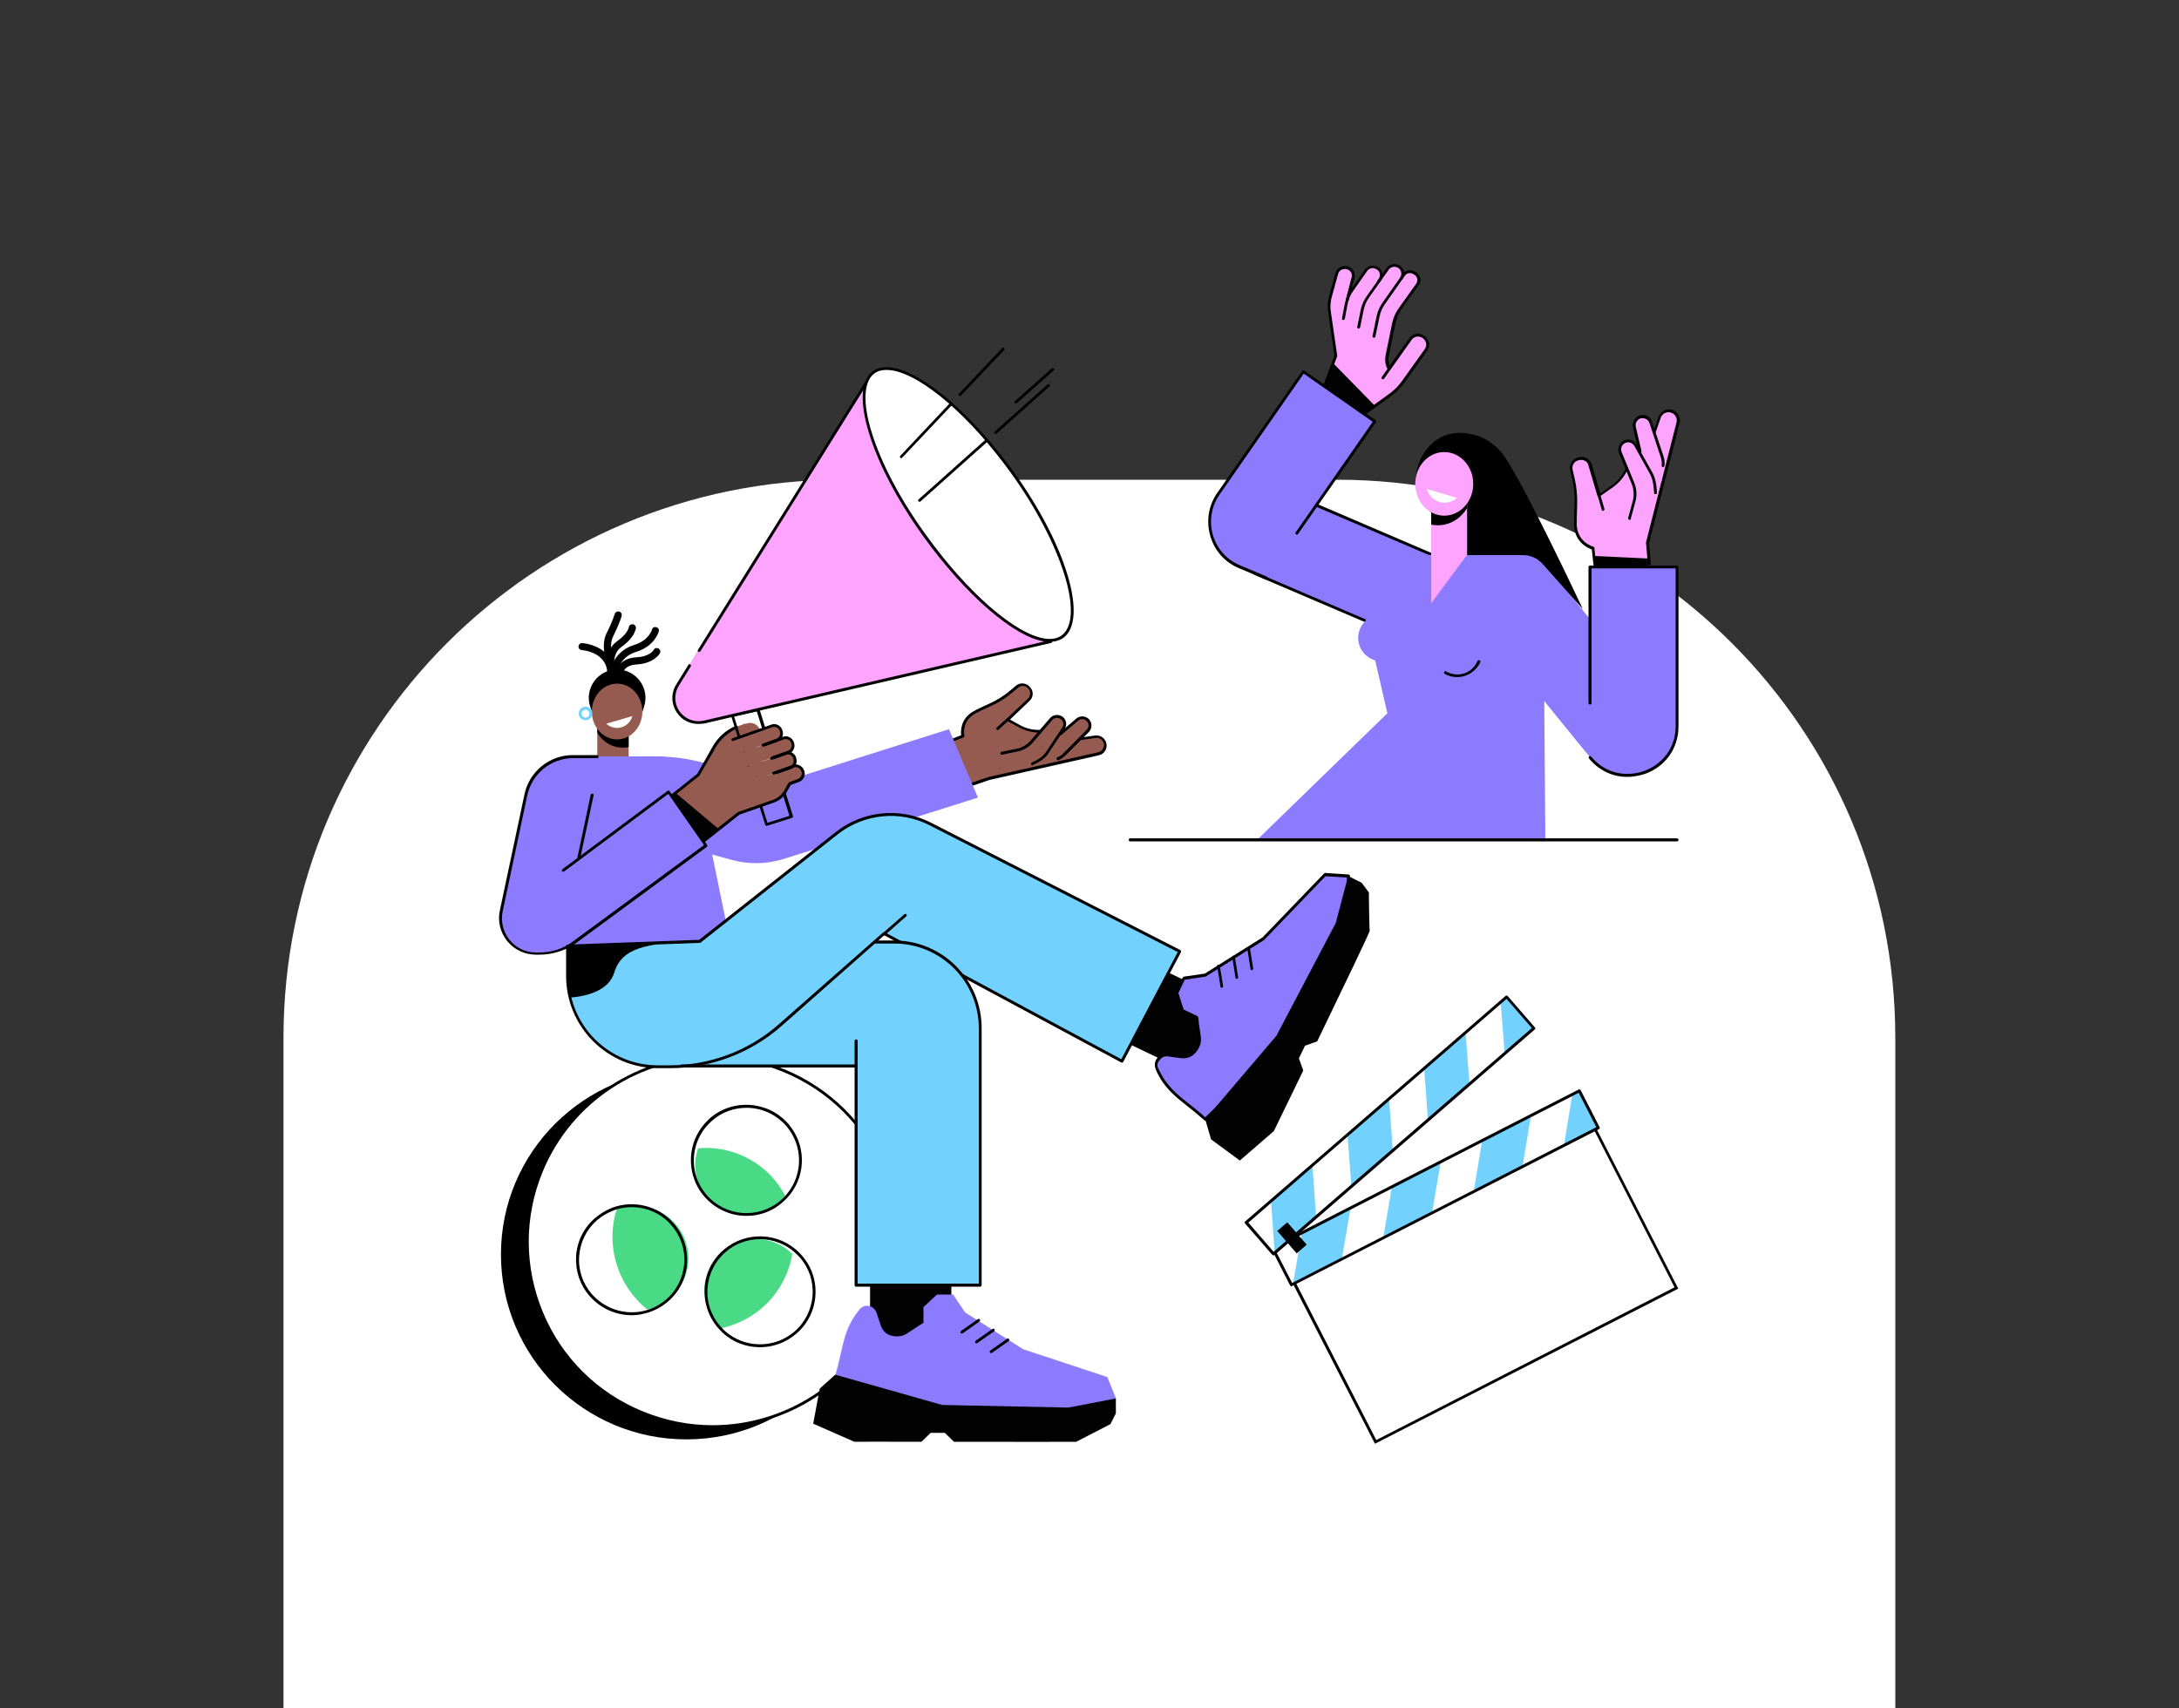 <?xml version="1.0" encoding="utf-8"?>
<!-- Generator: Adobe Illustrator 27.1.0, SVG Export Plug-In . SVG Version: 6.00 Build 0)  -->
<svg version="1.1" xmlns="http://www.w3.org/2000/svg" xmlns:xlink="http://www.w3.org/1999/xlink" x="0px" y="0px"
	 viewBox="0 0 1000 784" style="enable-background:new 0 0 1000 784;" xml:space="preserve">
<rect x="0" y="0" width="1000" height="784" fill="#333333" stroke="none"/>
<style type="text/css">
	.st0{fill:#FFFFFF;}
	.st1{fill:#4ADA85;}
	.st2{fill:#955B50;}
	.st3{fill:#73D1FE;}
	.st4{fill:#8C7BFF;}
	.st5{fill:#FDA4FF;}
	.st6{fill:#020202;}
</style>
<g id="Background">
	<path class="st0" d="M869.9,784H130.1V476.3c0-141.5,114.7-256.1,256.1-256.1h227.5c141.5,0,256.1,114.7,256.1,256.1V784z"/>
</g>
<g id="Illustration">
	<g id="Casting_call_00000156551970643956168800000008532173608175825064_">
		<g>
			<ellipse cx="315" cy="575.8" rx="85.1" ry="84.9"/>
			<g>
				<ellipse class="st0" cx="327.2" cy="569.9" rx="85.1" ry="84.9"/>
				<path d="M327,655.5c-10.9,0-22-2.1-32.6-6.5c-21.2-8.7-37.7-25.2-46.5-46.3c-8.8-21.1-8.8-44.3,0-65.5
					c18.1-43.6,68.3-64.4,112-46.4c21.2,8.7,37.7,25.2,46.5,46.3c8.8,21.1,8.8,44.3,0,65.5C392.8,635.6,360.7,655.5,327,655.5z
					 M327.3,485.6c-33.2,0-64.7,19.6-78.2,52.1c-8.6,20.8-8.6,43.7,0,64.5c8.6,20.8,24.9,37,45.8,45.6c10.5,4.3,21.4,6.4,32.1,6.4
					c33.2,0,64.7-19.6,78.2-52.1c8.6-20.8,8.6-43.7,0-64.5c-8.6-20.8-24.9-37-45.8-45.6C348.9,487.7,338,485.6,327.3,485.6z"/>
			</g>
			<g>
				<g>
					<path class="st1" d="M329,607.8c0.6,0.7,1.2,1.3,1.9,1.9c13.1-2.8,24.6-11.7,30.1-25c1.2-3,2.1-6,2.6-9.1
						c-8.7-8.7-22.8-9.3-32.2-1.2C321.5,583.1,320.4,598,329,607.8z"/>
					<path d="M348.8,618.4c-6.2,0-12.4-2.2-17.2-6.7c-0.7-0.7-1.4-1.4-2-2.1c-4.5-5.1-6.6-11.7-6.2-18.5c0.5-6.8,3.6-13,8.7-17.4
						c10.1-8.7,25.3-8.2,34.7,1.3c0.4,0.4,0.9,0.9,1.2,1.3c4.5,5.1,6.7,11.7,6.2,18.5c-0.5,6.8-3.6,13-8.8,17.4
						C360.7,616.3,354.7,618.4,348.8,618.4z M348.8,568.8c-5.6,0-11.3,1.9-15.8,5.9c-4.9,4.2-7.8,10.1-8.3,16.5
						c-0.5,6.4,1.6,12.7,5.8,17.5c0.6,0.7,1.2,1.3,1.9,2c9.1,8.3,22.9,8.5,32.2,0.5c0,0,0,0,0,0c4.9-4.2,7.8-10.1,8.3-16.5
						c0.5-6.4-1.6-12.7-5.8-17.5c-0.4-0.4-0.8-0.9-1.2-1.2C361.2,571.2,355,568.8,348.8,568.8z"/>
				</g>
				<g>
					<path class="st1" d="M297.1,601.1c3.8-0.8,7.4-2.6,10.5-5.3c10.1-8.7,11.2-23.9,2.4-34c-6.9-7.9-17.8-10.3-27-6.7
						C277.7,572.1,283.6,590.3,297.1,601.1z"/>
					<path d="M289.9,603.7c-7.3,0-14.3-3.1-19.3-8.8c-4.5-5.1-6.6-11.7-6.2-18.5c0.5-6.8,3.6-13,8.8-17.4c2.3-1.9,4.8-3.4,7.4-4.5
						c10-3.9,21.5-1.1,28.5,7c4.5,5.1,6.6,11.7,6.2,18.5c-0.5,6.8-3.6,13-8.7,17.4c-3.2,2.7-7,4.7-11.1,5.6
						C293.6,603.5,291.8,603.7,289.9,603.7z M289.9,554.1c-3,0-5.9,0.5-8.8,1.7c-2.5,1-4.9,2.4-7,4.2c-4.9,4.2-7.8,10.1-8.3,16.5
						c-0.5,6.4,1.6,12.7,5.8,17.5c5.9,6.7,14.9,9.7,23.6,7.8c0,0,0,0,0,0c3.9-0.9,7.5-2.7,10.5-5.3c4.9-4.2,7.8-10.1,8.3-16.5
						c0.5-6.4-1.6-12.7-5.8-17.5C303.5,557,296.8,554.1,289.9,554.1z"/>
				</g>
				<g>
					<path class="st1" d="M324.7,550c8.4,9.7,23.1,10.7,32.8,2.3c1.1-1,2.1-2,3-3.1c-4.3-8.4-11.5-15.3-20.9-19.2
						c-6.3-2.6-12.9-3.5-19.2-2.9C317.7,534.6,319.1,543.4,324.7,550z"/>
					<path d="M342.6,558.1c-7.1,0-14.2-3-19.3-8.8c-6-6.9-7.8-16.5-4.8-25.2c1.4-4.1,4-7.8,7.3-10.8c10.6-9.2,26.8-8,36,2.6
						c8,9.3,8.3,22.9,0.7,32.5c-1,1.2-2.1,2.4-3.3,3.4c0,0,0,0,0,0C354.5,556.1,348.5,558.1,342.6,558.1z M342.6,508.5
						c-5.6,0-11.3,1.9-15.8,5.9c-3.2,2.8-5.6,6.3-7,10.2c-2.9,8.2-1.2,17.3,4.5,23.9c8.7,10.1,24,11.2,34.1,2.4
						c1.1-1,2.2-2.1,3.1-3.3c7.2-9.1,6.9-22-0.7-30.8C356.1,511.4,349.4,508.5,342.6,508.5z M358.9,551.4L358.9,551.4L358.9,551.4z"
						/>
				</g>
			</g>
		</g>
		<g>
			<g>
				<rect x="274.1" y="330.8" class="st2" width="14.4" height="18.6"/>
				<path d="M274.1,336.3v-5.5h14.4v12.1c-1.3,0.3-3.9,0.6-6.9-0.4C277,341,274.7,337.3,274.1,336.3z"/>
				<g>
					<path d="M280.3,311.7C280.2,311.7,280.2,311.7,280.3,311.7c-1,0-1.7-0.8-1.6-1.7c0.5-10.6-11.2-11.6-11.7-11.6
						c-0.9-0.1-1.6-0.8-1.5-1.7c0.1-0.9,0.8-1.6,1.7-1.5c5.3,0.4,15.3,4,14.8,15.1C281.8,311.1,281.1,311.7,280.3,311.7z"/>
					<path d="M281.9,311.7c-0.6,0-1.2-0.4-1.5-1c-0.2-0.5-5.6-12.9-2.1-19.9c3.1-6.1,3.7-8.9,3.8-8.9c0.2-0.9,1.1-1.4,2-1.2
						c0.9,0.2,1.4,1.1,1.2,2c0,0.1-0.8,3.1-4,9.6c-2.4,4.7,0.8,14,2.2,17.1c0.4,0.8,0,1.8-0.8,2.1
						C282.3,311.6,282.1,311.7,281.9,311.7z"/>
					<path d="M280.9,310.8c-0.7,0-1.4-0.5-1.6-1.2c-0.1-0.4-2.9-10.4,3.8-15.2c4.2-3,5.3-5.4,5.5-6.6c0.2-0.9,1.1-1.4,2-1.2
						c0.9,0.2,1.4,1.1,1.2,2c-0.5,2-2,5.1-6.8,8.5c-4.9,3.5-2.6,11.5-2.6,11.6c0.3,0.9-0.2,1.8-1.1,2
						C281.2,310.8,281.1,310.8,280.9,310.8z"/>
					<path d="M281.5,310.9c0,0-0.1,0-0.1,0c-0.9-0.1-1.6-0.8-1.5-1.7c0-0.4,0.9-10,11.2-13.2c6.6-2,8.1-6.8,8.1-7
						c0.2-0.9,1.1-1.4,2-1.1c0.9,0.2,1.4,1.1,1.1,2c-0.1,0.3-1.9,6.7-10.3,9.3c-8.3,2.5-8.9,10.2-8.9,10.3
						C283,310.3,282.3,310.9,281.5,310.9z"/>
					<path d="M284.3,310.3c-0.1,0-0.2,0-0.2,0c-0.9-0.1-1.5-0.9-1.4-1.8c0.3-2.2,2.6-6.4,9.4-6.8c6.1-0.3,7.9-3.3,7.9-3.4
						c0.4-0.8,1.4-1.1,2.2-0.6c0.8,0.4,1.1,1.4,0.6,2.2c-0.1,0.2-2.6,4.6-10.6,5.1c-5.6,0.3-6.3,3.6-6.3,4
						C285.8,309.7,285.1,310.3,284.3,310.3z"/>
				</g>
				<path d="M271.7,326.9l11.5-2.8l11.6,2.7l0.8-2.5c2.7-8.4-3.6-17-12.4-17c-8.7,0-15,8.5-12.4,16.9L271.7,326.9z"/>
				<ellipse class="st2" cx="283.2" cy="326.6" rx="11.6" ry="12.8"/>
				<path class="st0" d="M278.2,332.2c1.1,1,2.6,1.7,4.2,1.9c3.6,0.4,6.9-2,7.8-5.4L278.2,332.2z"/>
				<path class="st3" d="M268.7,330.6c-1.7,0-3.1-1.4-3.1-3.1c0-1.7,1.4-3.1,3.1-3.1c1.7,0,3.1,1.4,3.1,3.1
					C271.8,329.2,270.4,330.6,268.7,330.6z M268.7,325.8c-1,0-1.8,0.8-1.8,1.8c0,1,0.8,1.8,1.8,1.8c1,0,1.8-0.8,1.8-1.8
					C270.5,326.6,269.7,325.8,268.7,325.8z"/>
			</g>
			<g>
				<g>
					<path class="st2" d="M430.3,342.3l11.5-4.4c0,0-1.6-6.9,5.1-10.8c1.5-0.9,4.9-2.5,7.7-3.8c3.2-1.5,6.2-3.4,9-5.6l3.1-2.6
						c1.6-1.3,3.9-1.1,5.3,0.4l0.3,0.3c1.4,1.5,1.3,3.9-0.2,5.3l-9.7,9.2l5.7,3.1c2.9,1.6,6.2,2.3,9.5,2.1L491,335
						c2.2-0.1,4.2,1.5,4.6,3.7l0.1,0.4l7.1-1c2.1-0.2,4,1.3,4.3,3.4c0.3,2.1-1,4-3.1,4.5l-50.1,11.3l-15.8,5.4L430.3,342.3z"/>
					<g>
						<path d="M438.1,363.3c-0.3,0-0.5-0.2-0.6-0.4l-7.8-20.4c-0.1-0.2-0.1-0.3,0-0.5c0.1-0.2,0.2-0.3,0.4-0.3l11-4.2
							c-0.2-1.8-0.4-7.5,5.5-10.9c1.3-0.8,3.9-2,7.8-3.8c3.2-1.4,6.1-3.3,8.8-5.5l3.1-2.6c1.8-1.5,4.6-1.3,6.2,0.5l0.3,0.3
							c1.6,1.8,1.5,4.6-0.3,6.2l-9,8.6l4.9,2.7c2.8,1.5,6,2.2,9.2,2l13.4-0.5c2.5-0.1,4.6,1.6,5.2,4l6.5-0.9
							c2.5-0.3,4.7,1.5,5.1,3.9c0.4,2.4-1.2,4.7-3.6,5.2l-50.1,11.3l-15.8,5.4C438.2,363.3,438.2,363.3,438.1,363.3z M431.2,342.6
							l7.3,19.2l15.3-5.2c0,0,0,0,0.1,0l50.1-11.3c1.7-0.4,2.8-2,2.6-3.8c-0.3-1.8-1.9-3-3.6-2.8l-7.1,1c-0.4,0-0.7-0.2-0.7-0.5
							l-0.1-0.4c-0.3-1.9-2-3.2-3.9-3.1l-13.4,0.5c-3.4,0.2-6.8-0.6-9.9-2.2l-5.7-3.1c-0.2-0.1-0.3-0.3-0.3-0.5c0-0.2,0-0.4,0.2-0.6
							l9.7-9.2c1.2-1.2,1.3-3.2,0.2-4.4l-0.3-0.3c-1.1-1.3-3.1-1.4-4.4-0.3l-3.1,2.6c-2.8,2.3-5.8,4.2-9.1,5.7
							c-3.8,1.7-6.4,3-7.7,3.7c-6.2,3.6-4.9,9.8-4.8,10.1c0.1,0.3-0.1,0.6-0.4,0.8L431.2,342.6z"/>
						<path d="M457.9,335.1c-0.2,0-0.3-0.1-0.5-0.2c-0.2-0.3-0.2-0.7,0-0.9l4.6-4.2c0.3-0.2,0.7-0.2,0.9,0c0.2,0.3,0.2,0.7,0,0.9
							l-4.6,4.2C458.2,335.1,458.1,335.1,457.9,335.1z"/>
					</g>
					<g>
						<path class="st2" d="M473.5,342.2l3.8-0.4c2.4-0.3,4.8-1.3,6.6-2.8l10.4-8.6c1.5-1.2,3.7-1,5,0.4c1.2,1.4,1.1,3.5-0.2,4.8
							l-10.6,10.7c-0.9,0.9-1.9,1.6-3,2l-6.1,2.5L473.5,342.2z"/>
						<path d="M485.5,348.9c-0.3,0-0.5-0.2-0.6-0.4c-0.1-0.3,0-0.7,0.4-0.9c1.1-0.4,2-1.1,2.8-1.9l10.6-10.7
							c1.1-1.1,1.1-2.8,0.1-3.9c-1-1.2-2.8-1.4-4-0.3l-7.9,6.7c-0.3,0.2-0.7,0.2-0.9-0.1c-0.2-0.3-0.2-0.7,0.1-0.9l7.9-6.7
							c1.8-1.5,4.4-1.2,5.9,0.5c1.4,1.7,1.3,4.1-0.2,5.7L489,346.7c-0.9,0.9-2,1.7-3.2,2.2C485.7,348.9,485.6,348.9,485.5,348.9z"/>
					</g>
					<g>
						<path class="st2" d="M463.8,345.4l3.7-1.1c2.4-0.7,4.5-2,6.1-3.9l8.8-10.2c1.3-1.5,3.5-1.6,5-0.4c1.4,1.2,1.7,3.3,0.6,4.8
							l-8.7,12.3c-0.7,1-1.6,1.8-2.6,2.5l-5.6,3.5L463.8,345.4z"/>
						<path d="M473.8,351.3c-0.3,0-0.5-0.2-0.6-0.4c-0.1-0.3,0-0.7,0.3-0.9c3.3-1.4,5.2-2.8,6.6-4.9l7.3-11c0.9-1.2,0.7-3-0.5-3.9
							c-1.2-1-3-0.9-4,0.3l-8.8,10.2c-1.7,2-3.9,3.4-6.4,4.1l-7.8,1.6c-0.4,0.1-0.7-0.2-0.8-0.5c-0.1-0.4,0.2-0.7,0.5-0.8l7.8-1.6
							c2.2-0.6,4.2-1.9,5.7-3.7l8.8-10.2c1.5-1.7,4.1-1.9,5.9-0.5c1.7,1.4,2,3.9,0.7,5.6l-7.3,11c-1.5,2.3-3.7,3.9-7.2,5.4
							C474,351.2,473.9,351.3,473.8,351.3z"/>
					</g>
				</g>
				<g>
					<path class="st4" d="M335.1,432.5l-80.9,1.4l20.6-86.7h27.5c8.9,0,16.6,6.3,18.4,15.1L335.1,432.5z"/>
					<path class="st4" d="M435.5,334.7l-77.9,24.7l-35.3-9.4c-6.6-1.8-13.4-2.7-20.2-2.7l-8.2-0.1l-0.3,36l42.2,11.5
						c8,2.2,16.5,2,24.4-0.6l88.6-28L435.5,334.7z"/>
				</g>
				<g>
					<g>
						<g>
							<path class="st2" d="M348.8,335.4l-17.1,5.7l6.7-7.5l4.3-1.5c2.4-0.9,5.1,0.4,6,2.8L348.8,335.4z"/>
							<path class="st2" d="M354.9,363.2l-16.4,10.3l-20.3-13.8l9.4-16.8c2.5-4.5,6.6-7.9,11.5-9.7l3-1.1L354.9,363.2z"/>
						</g>
						<g>
							<path d="M351.8,379.1c-0.1,0-0.2,0-0.3-0.1c-0.2-0.1-0.3-0.2-0.3-0.4l-15.7-50.1c-0.1-0.2,0-0.4,0.1-0.5
								c0.1-0.2,0.2-0.3,0.4-0.3l11.7-2.7c0.3-0.1,0.7,0.1,0.8,0.4l15.4,49.2c0.1,0.3-0.1,0.7-0.4,0.8l-11.4,3.6
								C351.9,379.1,351.8,379.1,351.8,379.1z M336.9,328.9l15.3,48.8l10.1-3.2l-15-48L336.9,328.9z"/>
							<g>
								<path class="st5" d="M310,316.4c5.1-11.7,86.5-139.1,86.5-139.1s-0.3,9.7,1.3,15.6c1.6,5.9,11.8,32.2,21.6,45.9
									c9.8,13.7,29.3,37.8,43.1,47.1c8.8,5.9,12.7,7,19,8.4l-159.4,37.3c0,0-5.4,0.6-9.3-3C308.4,324.7,309.1,318.3,310,316.4z"/>
								<g>
									<path d="M320.8,299.3c-0.1,0-0.2,0-0.3-0.1c-0.3-0.2-0.4-0.6-0.2-0.9l77-123.5c0.2-0.3,0.6-0.4,0.9-0.2
										c0.3,0.2,0.4,0.6,0.2,0.9l-77,123.5C321.2,299.2,321,299.3,320.8,299.3z"/>
									<path d="M320.4,332.3c-3.8,0-7.4-1.8-9.6-5c-2.8-3.9-3-9.1-0.4-13.2l5.5-8.9c0.2-0.3,0.6-0.4,0.9-0.2
										c0.3,0.2,0.4,0.6,0.2,0.9l-5.5,8.9c-2.3,3.7-2.1,8.3,0.4,11.8c2.5,3.5,6.8,5.1,11,4.2l159.2-37c0.3-0.1,0.7,0.1,0.8,0.5
										c0.1,0.4-0.1,0.7-0.5,0.8l-159.2,37C322.2,332.2,321.3,332.3,320.4,332.3z"/>
									<g>
										<path class="st0" d="M464.5,216.9c-24.1-33.4-52.6-54-63.7-46c-11.1,8-0.6,41.6,23.5,75.1c24.1,33.4,52.1,54.4,63.1,46.2
											S488.6,250.4,464.5,216.9z"/>
										<path d="M481.6,294.6c-0.8,0-1.7-0.1-2.5-0.2c-13.9-2.2-36.1-21.5-55.2-48c-11.7-16.2-20.6-33-25-47.3
											c-4.5-14.5-3.9-24.7,1.7-28.7c2.3-1.7,5.4-2.2,9-1.6c14.3,2.3,36.6,21.5,55.6,47.8c24.1,33.5,34.3,67.6,22.8,76.2
											C486.2,294,484.1,294.6,481.6,294.6z M406.8,169.8c-2.2,0-4,0.5-5.5,1.6c-5,3.7-5.5,13.6-1.2,27.3
											c4.4,14.1,13.2,30.8,24.9,46.9c18.9,26.3,40.8,45.4,54.4,47.5c3.2,0.5,5.8,0,7.8-1.4c10.8-8,0.2-42-23.1-74.4
											c-18.7-26-40.7-45-54.7-47.3C408.4,169.9,407.6,169.8,406.8,169.8z"/>
									</g>
									<g>
										<path d="M440.5,181.8c-0.2,0-0.3-0.1-0.4-0.2c-0.3-0.2-0.3-0.7,0-0.9l19.8-20.9c0.2-0.3,0.7-0.3,0.9,0
											c0.3,0.2,0.3,0.7,0,0.9L441,181.6C440.8,181.7,440.7,181.8,440.5,181.8z"/>
										<path d="M413.6,210.3c-0.2,0-0.3-0.1-0.4-0.2c-0.3-0.2-0.3-0.7,0-0.9L436,185c0.2-0.3,0.7-0.3,0.9,0
											c0.3,0.2,0.3,0.7,0,0.9L414,210.1C413.9,210.2,413.7,210.3,413.6,210.3z"/>
										<path d="M456.9,199.2c-0.2,0-0.4-0.1-0.5-0.2c-0.2-0.3-0.2-0.7,0.1-0.9l24.3-21.7c0.3-0.2,0.7-0.2,0.9,0.1
											c0.2,0.3,0.2,0.7-0.1,0.9L457.4,199C457.2,199.1,457.1,199.2,456.9,199.2z"/>
										<path d="M422,230.3c-0.2,0-0.4-0.1-0.5-0.2c-0.2-0.3-0.2-0.7,0.1-0.9l30.8-27.5c0.3-0.2,0.7-0.2,0.9,0.1
											c0.2,0.3,0.2,0.7-0.1,0.9l-30.8,27.5C422.4,230.2,422.2,230.3,422,230.3z"/>
										<path d="M466.2,185.2c-0.2,0-0.4-0.1-0.5-0.2c-0.2-0.3-0.2-0.7,0.1-0.9l16.9-15c0.3-0.2,0.7-0.2,0.9,0.1
											c0.2,0.3,0.2,0.7-0.1,0.9l-16.9,15C466.5,185.1,466.3,185.2,466.2,185.2z"/>
									</g>
								</g>
							</g>
						</g>
						<g>
							<path class="st2" d="M356.5,339.7l-19.7,7l-2.3-6.5l19.7-7c1.7-0.6,3.6,0.3,4.2,2l0.1,0.3
								C359.2,337.2,358.3,339.1,356.5,339.7z"/>
							<path class="st2" d="M361.8,345.2l-20.7,7.3l-2.3-6.5l20.7-7.3c1.7-0.6,3.6,0.3,4.3,2l0.1,0.2
								C364.4,342.7,363.5,344.6,361.8,345.2z"/>
							<path class="st2" d="M366.3,358.3l-20.4,7.2l-2.3-6.5l20.4-7.2c1.8-0.6,3.7,0.3,4.3,2.1l0.1,0.2
								C369,355.7,368.1,357.6,366.3,358.3z"/>
							<path class="st2" d="M354.8,367.8l-16.2,5.7l-2.3-6.6l27.4-9.6l-3.2,5.7C359.3,365.2,357.2,367,354.8,367.8z"/>
							<path class="st2" d="M364.5,347.7l0.1,0.4c0.6,1.7-0.5,3.7-2.5,4.4l-19.9,7l-2.3-6.5l19.9-7
								C361.8,345.2,363.9,346,364.5,347.7z"/>
							<polygon class="st2" points="340,372.6 317.1,390.7 307.3,366.2 331,347.3 							"/>
						</g>
						<g>
							<path d="M354.8,348.3c-0.3,0-0.5-0.2-0.6-0.4c-0.1-0.3,0.1-0.7,0.4-0.8l7-2.5c1.4-0.5,2.1-2,1.6-3.4l-0.1-0.2
								c-0.2-0.7-0.7-1.2-1.4-1.5c-0.6-0.3-1.4-0.3-2-0.1l-7.9,2.8c-0.3,0.1-0.7-0.1-0.8-0.4c-0.1-0.3,0.1-0.7,0.4-0.8l7.9-2.8
								c1-0.4,2.1-0.3,3,0.2c1,0.5,1.7,1.3,2,2.3l0.1,0.2c0.7,2.1-0.4,4.4-2.4,5.1l-7,2.5C354.9,348.3,354.9,348.3,354.8,348.3z"/>
							<path d="M356.1,355.2c-0.3,0-0.5-0.2-0.6-0.4c-0.1-0.3,0.1-0.7,0.4-0.8l6.6-2.3c1.4-0.5,2.1-2,1.6-3.3l-0.1-0.4
								c-0.2-0.7-0.7-1.2-1.3-1.5c-0.6-0.3-1.3-0.3-2-0.1l-6.4,2.3c-0.3,0.1-0.7-0.1-0.8-0.4c-0.1-0.3,0.1-0.7,0.4-0.8l6.4-2.3
								c1-0.3,2-0.3,3,0.2c0.9,0.5,1.7,1.2,2,2.2l0.1,0.4c0.7,2-0.4,4.3-2.4,5l-6.6,2.3C356.2,355.2,356.1,355.2,356.1,355.2z"/>
							<path d="M350.1,342.6c-0.3,0-0.5-0.2-0.6-0.4c-0.1-0.3,0.1-0.7,0.4-0.8l6.4-2.3c1.4-0.5,2.1-2,1.6-3.4l-0.1-0.3
								c-0.2-0.7-0.7-1.2-1.4-1.5c-0.6-0.3-1.4-0.3-2-0.1l-17.9,6.3c-0.3,0.1-0.7-0.1-0.8-0.4c-0.1-0.3,0.1-0.7,0.4-0.8l17.9-6.3
								c1-0.4,2.1-0.3,3,0.2c1,0.5,1.7,1.3,2,2.3l0.1,0.3c0.7,2.1-0.4,4.3-2.4,5.1l-6.4,2.3C350.3,342.6,350.2,342.6,350.1,342.6z"
								/>
							<path d="M317.1,391.3c-0.1,0-0.1,0-0.2,0c-0.2-0.1-0.4-0.2-0.4-0.4l-9.8-24.5c-0.1-0.3,0-0.6,0.2-0.8l13.1-10.4l7.1-12.6
								c2.4-4.2,6.1-7.5,10.5-9.4c0.3-0.1,0.7,0,0.9,0.3c0.1,0.3,0,0.7-0.3,0.9c-4.1,1.8-7.6,4.9-9.9,8.9L321,356
								c0,0.1-0.1,0.1-0.2,0.2l-12.8,10.2l9.3,23.2l21.3-16.8c0.1,0,0.1-0.1,0.2-0.1l15.8-5.5c2.3-0.8,4.2-2.4,5.4-4.5l1.8-3.3
								c0.1-0.1,0.2-0.2,0.3-0.3l4-1.5c1.4-0.5,2.2-2.1,1.7-3.5l-0.1-0.2c-0.2-0.7-0.7-1.2-1.4-1.5c-0.7-0.3-1.4-0.4-2.1-0.1l-9,3.2
								c-0.3,0.1-0.7-0.1-0.8-0.4c-0.1-0.3,0.1-0.7,0.4-0.8l9-3.2c1-0.4,2.1-0.3,3.1,0.2c1,0.5,1.7,1.3,2.1,2.3l0.1,0.2
								c0.7,2.1-0.4,4.4-2.4,5.1l-3.8,1.4l-1.7,3c-1.3,2.4-3.5,4.2-6.1,5.1l-15.7,5.5l-21.9,17.3
								C317.4,391.3,317.3,391.3,317.1,391.3z"/>
						</g>
						<polygon class="st6" points="310,363.9 329.9,380.6 322.8,386.3 308.1,365.1 						"/>
					</g>
				</g>
				<g>
					<path class="st4" d="M324,387.8l-17.2-24.6l-41.2,30.5l9.8-46.6h-12.6c-10.4,0-19.4,7.3-21.6,17.5l-11.3,53.3
						c-2.1,10.1,5.5,19.6,15.8,19.6h1.7c5.7,0,11.2-1.8,15.8-5.2L324,387.8z"/>
					<path d="M247.6,438.2h-1.7c-5.1,0-9.9-2.3-13.1-6.2c-3.2-4-4.5-9.1-3.4-14.1l11.3-53.3c2.2-10.5,11.5-18,22.2-18H274
						c0.4,0,0.7,0.3,0.7,0.7s-0.3,0.7-0.7,0.7h-11.1c-10,0-18.8,7.2-20.9,17l-11.3,53.3c-1,4.6,0.2,9.4,3.1,13.1
						c3,3.7,7.4,5.8,12.1,5.8h1.7c5.6,0,10.9-1.7,15.4-5.1l60.1-44.2l-16.4-23.5l-47.8,35.6c-0.3,0.2-0.7,0.2-0.9-0.1
						c-0.2-0.3-0.2-0.7,0.1-0.9l48.3-36c0.1-0.1,0.3-0.1,0.5-0.1c0.2,0,0.3,0.1,0.4,0.3l17.2,24.6c0.2,0.3,0.1,0.7-0.1,0.9
						l-60.6,44.6C259.1,436.4,253.5,438.2,247.6,438.2z"/>
					<path d="M265.6,394.4c0,0-0.1,0-0.1,0c-0.4-0.1-0.6-0.4-0.5-0.8l6.1-28.8c0.1-0.4,0.4-0.6,0.8-0.5c0.4,0.1,0.6,0.4,0.5,0.8
						l-6.1,28.8C266.2,394.2,265.9,394.4,265.6,394.4z"/>
				</g>
			</g>
			<g>
				<g>
					<rect x="399.3" y="575" class="st6" width="37.3" height="40.9"/>
					<g>
						<path class="st4" d="M394.4,601.1l-0.6,0.8c-7,8.9-6.7,16.5-10.4,29.2l46.8,17.1l70,0.9l12-7l-4-10l-38.7-12.8l-26.6-16.9
							l-5.5-8.2h-7.4l-6.2,5.8v7.2c-7,4.2-8.3,6.2-11.8,6.2c-0.1,0-5.9,0.6-7.8-5l-1.9-5.7C401.1,599,396.6,598.3,394.4,601.1z"/>
						<path class="st6" d="M512.1,641.9l-21.8,4.2l-57.9-1.2L383.3,631l-7.1,6.4l-3,16.1l18.9,8.3c0,0,13.6-0.1,30.8,0l4.2-4.1h6.5
							l4.2,4.1c26.9,0.1,56.1,0,56.1,0l15.7-8.1l2.5-4.9V641.9z"/>
						<g>
							<path d="M441.4,612.1c-0.2,0-0.4-0.1-0.5-0.3c-0.2-0.3-0.1-0.7,0.2-0.9l7.7-5.4c0.3-0.2,0.7-0.1,0.9,0.2
								c0.2,0.3,0.1,0.7-0.2,0.9l-7.7,5.4C441.7,612.1,441.6,612.1,441.4,612.1z"/>
							<path d="M448.1,616.6c-0.2,0-0.4-0.1-0.5-0.3c-0.2-0.3-0.1-0.7,0.2-0.9l7.7-5.4c0.3-0.2,0.7-0.1,0.9,0.2
								c0.2,0.3,0.1,0.7-0.2,0.9l-7.7,5.4C448.4,616.6,448.2,616.6,448.1,616.6z"/>
							<path d="M454.8,621.1c-0.2,0-0.4-0.1-0.5-0.3c-0.2-0.3-0.1-0.7,0.2-0.9l7.7-5.4c0.3-0.2,0.7-0.1,0.9,0.2
								c0.2,0.3,0.1,0.7-0.2,0.9l-7.7,5.4C455,621.1,454.9,621.1,454.8,621.1z"/>
						</g>
					</g>
				</g>
				<g>
					<polygon class="st6" points="509.7,475.1 525.8,441.4 562.6,459.1 546.5,492.8 					"/>
					<g>
						<path class="st4" d="M531,490.8l0.4,0.9c4.9,10.2,11.9,13.2,21.7,22l35.6-34.9l31.1-62.9l-1.2-13.9l-10.7-0.7l-28.3,29.4
							L553,447.6l-9.8,1.4l-3.2,6.7l2.5,8.1l6.5,3.1c0.7,8.2,2,10.2,0.5,13.3c-0.1,0.1-2.1,5.6-7.9,4.8l-6-0.8
							C532,483.8,529.4,487.6,531,490.8z"/>
						<path d="M553.1,514.4c-0.2,0-0.3-0.1-0.4-0.2c-2.8-2.5-5.4-4.6-7.7-6.4c-5.9-4.7-10.6-8.4-14.1-15.8l-0.4-0.9
							c-0.8-1.8-0.7-3.7,0.5-5.3c1.1-1.6,3-2.4,4.9-2.1l6,0.8c4.5,0.6,6.5-2.9,7.2-4.4c0,0,0-0.1,0-0.1c0.9-1.9,0.7-3.4,0.2-6.7
							c-0.2-1.5-0.5-3.4-0.7-5.9l-6.2-3c-0.2-0.1-0.3-0.2-0.3-0.4l-2.5-8.1c0-0.2,0-0.3,0-0.5l3.2-6.7c0.1-0.2,0.3-0.3,0.5-0.4
							l9.6-1.4l26.5-16.6l28.3-29.4c0.1-0.1,0.3-0.2,0.5-0.2l10.7,0.7c0.3,0,0.6,0.3,0.6,0.6l1.2,13.9c0,0.1,0,0.2-0.1,0.3
							l-31.1,62.9c0,0.1-0.1,0.1-0.1,0.2l-35.6,34.9C553.4,514.3,553.3,514.4,553.1,514.4z M531.6,490.5l0.4,0.9
							c3.5,7.1,8,10.8,13.8,15.4c2.2,1.7,4.7,3.7,7.3,6.1l35.1-34.4l31-62.6l-1.1-13.1l-9.8-0.6l-28.1,29.2c0,0-0.1,0.1-0.1,0.1
							l-26.7,16.7c-0.1,0-0.2,0.1-0.3,0.1l-9.4,1.4l-2.9,6.1l2.4,7.6l6.3,3c0.2,0.1,0.3,0.3,0.4,0.5c0.2,2.6,0.5,4.6,0.8,6.2
							c0.5,3.4,0.8,5.1-0.3,7.4c0,0,0,0,0,0c-0.6,1.4-3,5.9-8.5,5.2l-6-0.8c-1.4-0.2-2.8,0.4-3.6,1.6
							C531,487.7,530.9,489.2,531.6,490.5z"/>
						<path class="st6" d="M618.7,402.1l-5.7,21.6l-27.2,51.7l-32.7,38.4l2.7,9.2l13.2,9.7l15.6-13.5c0,0,5.9-12.2,13.5-27.8l-2-5.6
							l2.8-5.8l5.6-2c11.7-24.3,24.3-50.4,24.1-50.8c-0.2-0.7-0.4-17.6-0.4-17.6l-3.3-4.4L618.7,402.1z"/>
						<g>
							<path d="M560.7,453.4c-0.3,0-0.6-0.2-0.6-0.6l-1.5-9.3c-0.1-0.4,0.2-0.7,0.5-0.7c0.4-0.1,0.7,0.2,0.7,0.5l1.5,9.3
								c0.1,0.4-0.2,0.7-0.5,0.7C560.7,453.4,560.7,453.4,560.7,453.4z"/>
							<path d="M567.6,449.3c-0.3,0-0.6-0.2-0.6-0.6l-1.5-9.3c-0.1-0.4,0.2-0.7,0.5-0.7c0.4-0.1,0.7,0.2,0.7,0.5l1.5,9.3
								c0.1,0.4-0.2,0.7-0.5,0.7C567.7,449.3,567.6,449.3,567.6,449.3z"/>
							<path d="M574.5,445.3c-0.3,0-0.6-0.2-0.6-0.6l-1.5-9.3c-0.1-0.4,0.2-0.7,0.5-0.7c0.4-0.1,0.7,0.2,0.7,0.5l1.5,9.3
								c0.1,0.4-0.2,0.7-0.5,0.7C574.6,445.3,574.6,445.3,574.5,445.3z"/>
						</g>
					</g>
				</g>
				<path class="st3" d="M384,382.5l-62.9,49.7l-61,1.8l0.2,14c0,23,18.6,41.7,41.6,41.7h5.5c18.6,0,36.6-6.8,50.7-19.1l47.7-42
					l109,58.6l26.5-50.4l-114.5-58.5C413,371.1,396.3,372.8,384,382.5z"/>
				<g>
					<path class="st3" d="M260.2,433.9l0.1,13c0,23.5,19,42.6,42.4,42.6h90.1V590h56.9V472c0-21.9-17.7-39.6-39.5-39.6L260.2,433.9z
						"/>
					<path d="M449.8,590.6h-56.9c-0.4,0-0.7-0.3-0.7-0.7v-99.9h-79.4c-0.4,0-0.7-0.3-0.7-0.7c0-0.4,0.3-0.7,0.7-0.7h80.1
						c0.4,0,0.7,0.3,0.7,0.7v99.9h55.6V472c0-21.5-17.4-38.9-38.8-38.9h-8.8c-0.4,0-0.7-0.3-0.7-0.7c0-0.4,0.3-0.7,0.7-0.7h8.8
						c22.1,0,40.1,18,40.1,40.2V590C450.4,590.3,450.2,590.6,449.8,590.6z"/>
				</g>
				<path d="M260.2,434.7l0.2,13.2c0,3.4,0.4,6.8,1.2,10c9.2-0.7,17.9-3.9,20.2-11.2c2.6-8.3,8.4-14.8,39.4-14.1L260.2,434.7z"/>
				<g>
					<path d="M307.5,490.3H302c-23.3,0-42.2-19-42.2-42.3v-13.7c0-0.4,0.3-0.6,0.6-0.7l60.5-2.2l62.7-49.5
						c12.4-9.8,29.5-11.5,43.6-4.3l114.5,58.5c0.2,0.1,0.3,0.2,0.3,0.4c0.1,0.2,0,0.3,0,0.5l-26.5,50.4c-0.1,0.2-0.2,0.3-0.4,0.3
						c-0.2,0.1-0.3,0-0.5,0l-73.3-39.4c-0.3-0.2-0.4-0.6-0.3-0.9c0.2-0.3,0.6-0.4,0.9-0.3l72.7,39.1l25.9-49.2l-113.9-58.2
						c-13.6-7-30.2-5.3-42.2,4.2l-62.9,49.7c-0.1,0.1-0.2,0.1-0.4,0.1l-60.1,2.1V448c0,22.6,18.3,41,40.9,41h5.5
						c18.5,0,36.3-6.7,50.2-19l47.7-42c0.2-0.2,0.5-0.2,0.7-0.1l7.1,3.8c0.3,0.2,0.4,0.6,0.3,0.9c-0.2,0.3-0.6,0.4-0.9,0.3l-6.7-3.6
						L358.6,471C344.5,483.4,326.3,490.3,307.5,490.3z"/>
					<path d="M405.6,429.4c-0.2,0-0.4-0.1-0.5-0.2c-0.2-0.3-0.2-0.7,0.1-0.9l9.9-8.7c0.3-0.2,0.7-0.2,0.9,0.1
						c0.2,0.3,0.2,0.7-0.1,0.9l-9.9,8.7C405.9,429.3,405.8,429.4,405.6,429.4z"/>
				</g>
				<path d="M392.9,490.1c-0.4,0-0.7-0.3-0.7-0.7v-11.6c0-0.4,0.3-0.7,0.7-0.7c0.4,0,0.7,0.3,0.7,0.7v11.6
					C393.5,489.8,393.2,490.1,392.9,490.1z"/>
			</g>
		</g>
		<g>
			<g>
				
					<rect x="603.7" y="547.3" transform="matrix(0.89 -0.456 0.456 0.89 -193.647 375.147)" class="st0" width="155.1" height="83.8"/>
				<path d="M631,662.7L592.2,587l139.2-71.3l38.8,75.8L631,662.7z M594,587.5l37.6,73.5l136.9-70.1l-37.6-73.5L594,587.5z"/>
			</g>
			<g>
				
					<rect x="579.7" y="535.7" transform="matrix(0.89 -0.456 0.456 0.89 -176.081 360.06)" class="st0" width="158.1" height="19.1"/>
				<polygon class="st3" points="619.8,554.5 615.8,577.9 593.4,589.4 597.4,565.9 				"/>
				<polygon class="st3" points="661.2,533.3 657.2,556.7 634.8,568.2 638.8,544.7 				"/>
				<polygon class="st3" points="702.6,512.1 698.7,535.5 676.3,547 680.2,523.5 				"/>
				<polygon class="st3" points="724.8,500.7 733.5,517.7 717.7,525.8 721.6,502.3 				"/>
				<path d="M592.7,590.4c-0.1,0-0.1,0-0.2,0c-0.2-0.1-0.3-0.2-0.4-0.3l-8.7-17c-0.2-0.3,0-0.7,0.3-0.9l140.8-72.1
					c0.2-0.1,0.3-0.1,0.5,0c0.2,0.1,0.3,0.2,0.4,0.3l8.7,17c0.2,0.3,0,0.7-0.3,0.9L593,590.3C592.9,590.4,592.8,590.4,592.7,590.4z
					 M584.9,573.1l8.1,15.8l139.6-71.5l-8.1-15.8L584.9,573.1z"/>
			</g>
			<g>
				
					<rect x="558.9" y="507" transform="matrix(0.755 -0.655 0.655 0.755 -182.468 544.255)" class="st0" width="158.1" height="19.1"/>
				<polygon class="st3" points="602.3,534.9 604,558.6 585,575.1 583.3,551.3 				"/>
				<polygon class="st3" points="637.5,504.4 639.2,528.1 620.2,544.6 618.4,520.9 				"/>
				<polygon class="st3" points="672.6,473.9 674.4,497.6 655.3,514.1 653.6,490.4 				"/>
				<polygon class="st3" points="691.4,457.6 703.9,472 690.5,483.6 688.7,459.9 				"/>
				<path d="M584.4,576.2c-0.2,0-0.4-0.1-0.5-0.2l-12.5-14.4c-0.1-0.1-0.2-0.3-0.2-0.5c0-0.2,0.1-0.3,0.2-0.4L691,457.1
					c0.3-0.2,0.7-0.2,0.9,0.1l12.5,14.4c0.1,0.1,0.2,0.3,0.2,0.5c0,0.2-0.1,0.3-0.2,0.4L584.9,576.1
					C584.7,576.2,584.6,576.2,584.4,576.2z M572.9,561.2l11.6,13.4L703,471.9l-11.6-13.4L572.9,561.2z"/>
			</g>
			
				<rect x="590.3" y="561.6" transform="matrix(0.755 -0.655 0.655 0.755 -227.36 527.689)" class="st6" width="6.1" height="13.6"/>
		</g>
		<g>
			<g>
				<g>
					<path class="st2" d="M644.2,126.4l-9.2,13.1c-1.2,1.8-2.1,3.8-2.5,5.9l-4.3,20.9l7.6,1.6l4-19.2c0.5-2.5,1.6-4.9,3.1-7
						l7.8-10.9c1.3-1.8,0.7-4.2-1.3-5.2l-0.5-0.3C647.1,124.5,645.2,125,644.2,126.4z"/>
					<path class="st2" d="M636.8,123.5l-9.1,12.9c-1.2,1.8-2.1,3.8-2.5,5.9l-3.2,15l6.5,7.5l4.1-19.7c0.4-2.2,1.3-4.2,2.6-6
						l7.9-11.1c1.4-1.9,0.7-4.6-1.4-5.7C640,121.5,637.9,122,636.8,123.5z"/>
					<path class="st2" d="M631.5,123.1c-1.6-0.8-3.6-0.3-4.7,1.2l-6.5,9.3c-1.2,1.8-2.1,3.8-2.5,5.9l-4.3,20.9l7.6,1.6l4.1-19.7
						c0.4-2.2,1.3-4.2,2.6-6l5.4-7.4c1.3-1.8,0.7-4.4-1.3-5.4L631.5,123.1z"/>
					<path class="st2" d="M617.5,122.7c-1.8-0.2-3.5,0.9-4,2.7l-3,10.9c-0.6,2.1-0.7,4.3-0.4,6.4l3,21.1l7.7-1.1l-2.9-19.9
						c-0.3-2.2-0.2-4.4,0.4-6.5l2.5-8.8c0.6-2.2-0.9-4.4-3.1-4.7L617.5,122.7z"/>
					<path class="st2" d="M637.5,169.4l-0.8-1.8c-0.4-1-0.6-2.1-0.4-3.2l2-10.1l-17.2-11.1l-14.8,37.9l15.3,11.9l16.2-11.7
						c2.5-1.8,4.7-4,6.5-6.5l10.2-14.3c1.3-1.9,0.9-4.5-1-5.8l-0.3-0.2c-1.9-1.3-4.5-0.9-5.8,1L637.5,169.4z"/>
					<path class="st5" d="M649.3,125.6l-0.5-0.3c-1.6-0.8-3.5-0.3-4.5,1.1l-1,1.4c1.2-1.9,0.6-4.5-1.5-5.5c-1.7-0.9-3.8-0.4-4.9,1.2
						l-9.1,12.9c-1.2,1.8-2.1,3.8-2.5,5.9l-0.7,3l0,0l0.7-3.2c0.4-2.2,1.3-4.2,2.6-6l5.4-7.4c1.3-1.8,0.7-4.4-1.3-5.4l-0.3-0.1
						c-1.6-0.8-3.6-0.3-4.7,1.2l-6.5,9.3c-1.1,1.5-1.9,3.2-2.3,5c0.1-0.8,0.2-1.5,0.5-2.3l2.5-8.8c0.6-2.2-0.9-4.4-3.1-4.7l-0.3,0
						c-1.8-0.2-3.5,0.9-4,2.7l-3,10.9c-0.6,2.1-0.7,4.3-0.4,6.4l3,21.1l-6.8,17.3l15.3,11.9l16.2-11.7c2.5-1.8,4.7-4,6.5-6.5
						l10.2-14.3c1.3-1.9,0.9-4.5-1-5.8l-0.3-0.2c-1.9-1.3-4.5-0.9-5.8,1l-9.9,13.9l-0.8-1.8c-0.3-0.8-0.5-1.6-0.4-2.4l3.4-16.5
						c0.5-2.5,1.6-4.9,3.1-7l7.8-10.9C651.8,129,651.2,126.6,649.3,125.6z M642.3,129.1l-7.4,10.4c-0.5,0.8-1,1.6-1.4,2.5
						c0.4-1,1-2,1.7-2.9L642.3,129.1z"/>
					<polygon class="st6" points="606.4,181.1 621.6,193 631,186.3 611.7,166.6 					"/>
					<path d="M637.4,169.9c-0.2,0-0.5-0.1-0.6-0.4l-0.2-0.4c-0.9-1.9-1.1-4-0.7-6.1l3-14.6c0.5-2.6,1.6-5,3.2-7.2l7.8-10.9
						c0.5-0.7,0.7-1.5,0.5-2.4c-0.2-0.8-0.7-1.5-1.5-1.9l-0.5-0.3c-1.3-0.7-2.9-0.3-3.7,0.9l-9.2,13.1c-1.2,1.7-2,3.6-2.4,5.6
						l-1.9,9.2c-0.1,0.4-0.4,0.6-0.8,0.5c-0.4-0.1-0.6-0.4-0.5-0.8l1.9-9.2c0.5-2.2,1.4-4.3,2.7-6.1l9.2-13.1
						c1.2-1.7,3.5-2.3,5.4-1.3l0.5,0.3c1.1,0.6,1.9,1.6,2.2,2.7c0.3,1.2,0,2.4-0.7,3.4l-7.8,10.9c-1.4,2-2.4,4.3-2.9,6.7l-3,14.6
						c-0.4,1.8-0.2,3.6,0.6,5.3l0.2,0.4c0.1,0.3,0,0.7-0.3,0.9C637.6,169.9,637.5,169.9,637.4,169.9z"/>
					<path d="M623.5,150.8c0,0-0.1,0-0.1,0c-0.4-0.1-0.6-0.4-0.5-0.8l1.6-7.9c0.5-2.2,1.4-4.3,2.7-6.1l9.1-12.9
						c1.3-1.8,3.7-2.4,5.7-1.4c1.1,0.6,2,1.6,2.3,2.8c0.3,1.2,0.1,2.5-0.6,3.6c-0.2,0.3-0.6,0.4-0.9,0.2c-0.3-0.2-0.4-0.6-0.2-0.9
						c0.5-0.8,0.6-1.7,0.4-2.6c-0.2-0.9-0.8-1.6-1.6-2c-1.4-0.7-3.2-0.3-4.1,1l-9.1,12.9c-1.2,1.7-2,3.6-2.4,5.6l-1.6,7.9
						C624.1,150.6,623.8,150.8,623.5,150.8z"/>
					<path d="M621.6,193.9l-16-12.5l6.8-18.1l-2.9-20.4c-0.3-2.2-0.2-4.5,0.4-6.7l3-10.9c0.6-2.1,2.6-3.4,4.7-3.2l0.3,0
						c1.3,0.2,2.4,0.9,3.1,1.9c0.7,1.1,0.9,2.4,0.6,3.6l-2.7,10.3c-0.1,0.3-0.4,0.6-0.8,0.5c-0.3-0.1-0.6-0.4-0.5-0.8l2.7-10.3
						c0.2-0.9,0.1-1.8-0.4-2.5c-0.5-0.7-1.3-1.2-2.2-1.3l-0.3,0c-1.5-0.2-2.9,0.8-3.3,2.2l-3,10.9c-0.5,2-0.7,4.1-0.4,6.1l3,20.7
						l-6.6,17.6l14.5,11.3l15.8-11.4c2.5-1.8,4.6-3.9,6.3-6.4l10.2-14.3c0.5-0.8,0.8-1.7,0.6-2.6s-0.7-1.7-1.4-2.3l-0.3-0.2
						c-1.6-1.1-3.8-0.7-4.9,0.8l-12.7,17.9c-0.2,0.3-0.6,0.4-0.9,0.2c-0.3-0.2-0.4-0.6-0.2-0.9l12.7-17.9c1.5-2.2,4.5-2.7,6.7-1.1
						l0.3,0.2c1,0.7,1.7,1.8,2,3.1c0.2,1.3-0.1,2.5-0.8,3.6l-10.2,14.3c-1.8,2.6-4.1,4.8-6.6,6.7L621.6,193.9z"/>
					<path d="M616.5,146.9c0,0-0.1,0-0.1,0c-0.4-0.1-0.6-0.4-0.5-0.8l1.3-6.9c0.5-2.2,1.4-4.3,2.7-6.1l6.5-9.3
						c1.2-1.8,3.6-2.3,5.5-1.4l0.3,0.1c1.1,0.6,1.9,1.6,2.2,2.8c0.3,1.2,0,2.5-0.7,3.5l-0.4,0.6c-0.2,0.3-0.6,0.4-0.9,0.1
						c-0.3-0.2-0.4-0.6-0.1-0.9l0.4-0.6c0.5-0.7,0.7-1.6,0.5-2.5c-0.2-0.9-0.8-1.6-1.6-2l-0.3-0.1c-1.3-0.7-3-0.3-3.9,1l-6.5,9.3
						c-1.2,1.7-2,3.6-2.4,5.6l-1.3,6.9C617.1,146.7,616.8,146.9,616.5,146.9z"/>
				</g>
				<g>
					<g>
						<path class="st4" d="M570.3,247.5l10.9-25.4l80.5,34.5L646,293.2l-69.2-29.6C570.5,260.9,567.7,253.7,570.3,247.5z"/>
						<path d="M646,293.9c-0.1,0-0.2,0-0.3-0.1l-69.2-29.6c-3.2-1.4-5.6-3.9-6.9-7.1c-1.3-3.2-1.2-6.7,0.1-9.9l10.9-25.4
							c0.1-0.3,0.5-0.5,0.9-0.3l80.5,34.5c0.2,0.1,0.3,0.2,0.3,0.4c0.1,0.2,0.1,0.3,0,0.5l-15.7,36.7
							C646.5,293.7,646.2,293.9,646,293.9z M570.3,247.5l0.6,0.3c-1.2,2.8-1.3,6-0.1,8.9c1.1,2.9,3.3,5.1,6.2,6.3l68.6,29.4
							l15.2-35.5l-79.3-33.9l-10.6,24.8L570.3,247.5z"/>
					</g>
					<polygon class="st4" points="709.2,385.6 576.8,385.6 636.7,327.4 619.9,254.7 704.1,254.7 708.2,258.4 					"/>
					<polygon class="st4" points="760.9,322.7 729.9,347.8 674.8,279.9 705.9,255.5 					"/>
					<path class="st4" d="M694,303.6l32.9,40.5c1.7,2,4.7,2.4,6.7,0.7l23.6-19.1c2-1.7,2.4-4.7,0.7-6.7l-47.6-58.7
						c-2.9-3.5-7.1-5.6-11.7-5.6h-30.1L694,303.6z"/>
					<ellipse class="st4" cx="634" cy="292.8" rx="10.7" ry="10.7"/>
					<path d="M668.7,310.8c-2,0-4-0.5-5.7-1.5c-0.3-0.2-0.4-0.6-0.2-0.9c0.2-0.3,0.6-0.4,0.9-0.2c1.5,0.9,3.3,1.4,5.1,1.4
						c4.1,0,7.7-2.4,9.3-6.2c0.1-0.3,0.5-0.5,0.9-0.3c0.3,0.1,0.5,0.5,0.3,0.9C677.4,308.1,673.3,310.8,668.7,310.8z"/>
					<g>
						<path class="st4" d="M581,265.3l-12.1-5.1c-13.2-5.5-17.9-21.8-9.7-33.5l39-56l32.8,22.8L581,265.3z"/>
						<path d="M581,266c-0.1,0-0.2,0-0.3-0.1l-12.1-5.1c-6.5-2.7-11.3-8.1-13.2-14.9c-1.9-6.7-0.8-13.9,3.2-19.6l39-56
							c0.2-0.3,0.6-0.4,0.9-0.2l32.8,22.8c0.1,0.1,0.2,0.2,0.3,0.4c0,0.2,0,0.3-0.1,0.5l-35.8,51.3c-0.2,0.3-0.6,0.4-0.9,0.2
							c-0.3-0.2-0.4-0.6-0.2-0.9l35.4-50.8l-31.7-22.1l-38.6,55.5c-3.8,5.4-4.9,12.2-3.1,18.5c1.8,6.3,6.4,11.5,12.5,14l12.1,5.1
							c0.3,0.1,0.5,0.5,0.3,0.9C581.5,265.9,581.2,266,581,266z"/>
					</g>
					<g>
						<path class="st4" d="M729.7,347.7l0-87.5h39.9v73.1C769.6,354.4,743.2,363.9,729.7,347.7z"/>
						<path d="M746.8,356.6c-6.7,0-13-2.9-17.6-8.5c-0.2-0.3-0.2-0.7,0.1-0.9c0.3-0.2,0.7-0.2,0.9,0.1c7.3,8.7,17.3,9.1,24.3,6.6
							c7-2.5,14.5-9.3,14.5-20.6v-72.4h-38.6v61.8c0,0.4-0.3,0.7-0.7,0.7c-0.4,0-0.7-0.3-0.7-0.7v-62.4c0-0.4,0.3-0.7,0.7-0.7h39.9
							c0.4,0,0.7,0.3,0.7,0.7v73.1c0,10-5.9,18.4-15.3,21.8C752.2,356.1,749.5,356.6,746.8,356.6z"/>
					</g>
				</g>
				<g>
					<path class="st5" d="M732,260l-0.9-8.3c0,0-7.6-1.9-8.1-10.4c-0.1-2,0-6.1,0.2-9.5c0.2-3.9-0.2-7.8-1.1-11.7l-1-4.4
						c-0.5-2.2,0.8-4.4,3-5l0.5-0.1c2.2-0.6,4.5,0.7,5.1,2.9l4.2,14.2l5.9-4.1c3-2.1,5.4-5,6.9-8.3l6.2-13.5c1-2.2,3.6-3.4,5.9-2.7
						l0.4,0.1l2.6-7.5c0.8-2.2,3.3-3.3,5.5-2.6c2.2,0.7,3.5,3,2.9,5.3l-14,55.1l0.8,9.8L732,260z"/>
					<polygon points="757,259.1 732,260 731.4,255.2 756.8,256.4 					"/>
					<path d="M732,260.7c-0.3,0-0.6-0.3-0.6-0.6l-0.9-7.9c-1.7-0.6-7.7-3.2-8.1-10.9c-0.1-1.6,0-4.9,0.2-9.6c0.2-3.9-0.2-7.7-1-11.5
						l-1-4.4c-0.6-2.6,1-5.1,3.5-5.8l0.5-0.1c2.5-0.7,5.2,0.8,5.9,3.3l3.9,13.3l5.1-3.6c2.9-2,5.2-4.8,6.6-8.1l6.2-13.5
						c1.1-2.5,3.9-3.8,6.5-3.1l2.4-7c1-2.5,3.7-3.9,6.3-3c2.5,0.8,4,3.5,3.3,6l-14,55l0.8,9.6c0,0.2,0,0.4-0.2,0.5
						c-0.1,0.1-0.3,0.2-0.5,0.2L732,260.7C732,260.7,732,260.7,732,260.7z M725.7,211.1c-0.3,0-0.6,0-0.9,0.1l-0.5,0.1
						c-1.9,0.5-3,2.4-2.6,4.2l1,4.4c0.9,3.9,1.2,7.9,1.1,11.8c-0.2,4.6-0.2,7.9-0.2,9.4c0.5,8,7.5,9.8,7.6,9.8
						c0.3,0.1,0.5,0.3,0.5,0.6l0.8,7.7l23.7-0.9l-0.8-9.1c0-0.1,0-0.1,0-0.2l14-55.1c0.5-1.9-0.6-3.9-2.5-4.5
						c-1.9-0.6-4,0.3-4.7,2.2l-2.6,7.5c-0.1,0.3-0.5,0.5-0.8,0.4l-0.4-0.1c-2-0.6-4.2,0.4-5.1,2.3l-6.2,13.5c-1.5,3.5-4,6.4-7.1,8.6
						l-5.9,4.1c-0.2,0.1-0.4,0.1-0.6,0.1c-0.2-0.1-0.3-0.2-0.4-0.4l-4.2-14.2C728.7,212.1,727.2,211.1,725.7,211.1z"/>
					<path class="st5" d="M749.4,233.7l0.8-4.2c0.5-2.7,0.2-5.4-0.8-8l-5.7-13.8c-0.8-2,0.1-4.3,2.1-5.1c1.9-0.8,4.1,0,5,1.8
						l7.8,14.8c0.6,1.2,1,2.5,1.1,3.8l0.3,6L749.4,233.7z"/>
					<path class="st5" d="M751.2,222.5l1.5-4c0.9-2.6,1.1-5.3,0.5-8l-3.3-14.5c-0.5-2.1,0.8-4.2,2.9-4.7c2-0.5,4,0.6,4.6,2.6
						l5.2,15.8c0.4,1.3,0.6,2.6,0.5,4l-0.6,7.2L751.2,222.5z"/>
					<path d="M763.2,214.4C763.1,214.4,763.1,214.4,763.2,214.4c-0.4,0-0.7-0.3-0.6-0.7c0.1-1.3,0-2.5-0.4-3.7l-5.2-15.8
						c-0.5-1.6-2.2-2.5-3.9-2.2c-1.7,0.4-2.8,2.2-2.4,3.9l2.6,11.1c0.1,0.4-0.1,0.7-0.5,0.8c-0.3,0.1-0.7-0.1-0.8-0.5l-2.6-11.2
						c-0.5-2.4,1-4.9,3.4-5.5c2.3-0.6,4.7,0.8,5.4,3l5.2,15.8c0.5,1.4,0.6,2.8,0.5,4.2C763.8,214.1,763.5,214.4,763.2,214.4z"/>
					<path d="M747.9,238.6c-0.1,0-0.1,0-0.2,0c-0.3-0.1-0.6-0.5-0.5-0.8l2.3-8.5c0.5-2.5,0.2-5.1-0.8-7.5l-5.7-13.8
						c-0.9-2.3,0.2-5,2.4-5.9c2.2-0.9,4.7,0,5.8,2.1l7.1,12.7c1.6,2.9,1.9,5.9,2.1,9l0,0.2c0,0.4-0.2,0.7-0.6,0.7
						c-0.4,0-0.7-0.2-0.7-0.6l0-0.2c-0.2-3-0.5-5.9-1.9-8.5l-7.1-12.7c-0.8-1.5-2.6-2.2-4.2-1.5c-1.6,0.7-2.4,2.6-1.7,4.2l5.7,13.8
						c1.1,2.6,1.4,5.5,0.8,8.3l-2.3,8.5C748.5,238.4,748.2,238.6,747.9,238.6z"/>
					<path d="M735.7,234.5c-0.3,0-0.5-0.2-0.6-0.5l-1.8-6.2c-0.1-0.3,0.1-0.7,0.4-0.8c0.3-0.1,0.7,0.1,0.8,0.4l1.8,6.2
						c0.1,0.3-0.1,0.7-0.4,0.8C735.8,234.5,735.8,234.5,735.7,234.5z"/>
				</g>
			</g>
			<g>
				<g>
					<path d="M726.4,279.6c0,0-29.6-63.2-37.6-72.2c-4.6-5.3-11-8.7-19.2-8.7c-11.6,0-19.9,10.7-19.9,22.3c0,8.7,7.6,16.2,15.2,19.3
						l0.2,14.5h33.9c3.4,0,6.7,1.5,9,4.1L726.4,279.6z"/>
					<polygon class="st5" points="673.3,254.7 656.8,276.9 656.8,226.9 673.3,226.9 					"/>
					<path d="M673.3,233.2v-6.2h-16.5v13.8c1.5,0.3,4.5,0.7,7.9-0.5C670,238.5,672.6,234.3,673.3,233.2z"/>
					<ellipse class="st5" cx="662.8" cy="222.1" rx="13.3" ry="14.6"/>
					<path class="st0" d="M668.6,228.5c-1.3,1.2-2.9,2-4.8,2.2c-4.2,0.4-7.9-2.3-8.9-6.2L668.6,228.5z"/>
				</g>
			</g>
			<path d="M769.6,386.2H518.7c-0.4,0-0.7-0.3-0.7-0.7s0.3-0.7,0.7-0.7h250.9c0.4,0,0.7,0.3,0.7,0.7S770,386.2,769.6,386.2z"/>
		</g>
	</g>
</g>
</svg>
